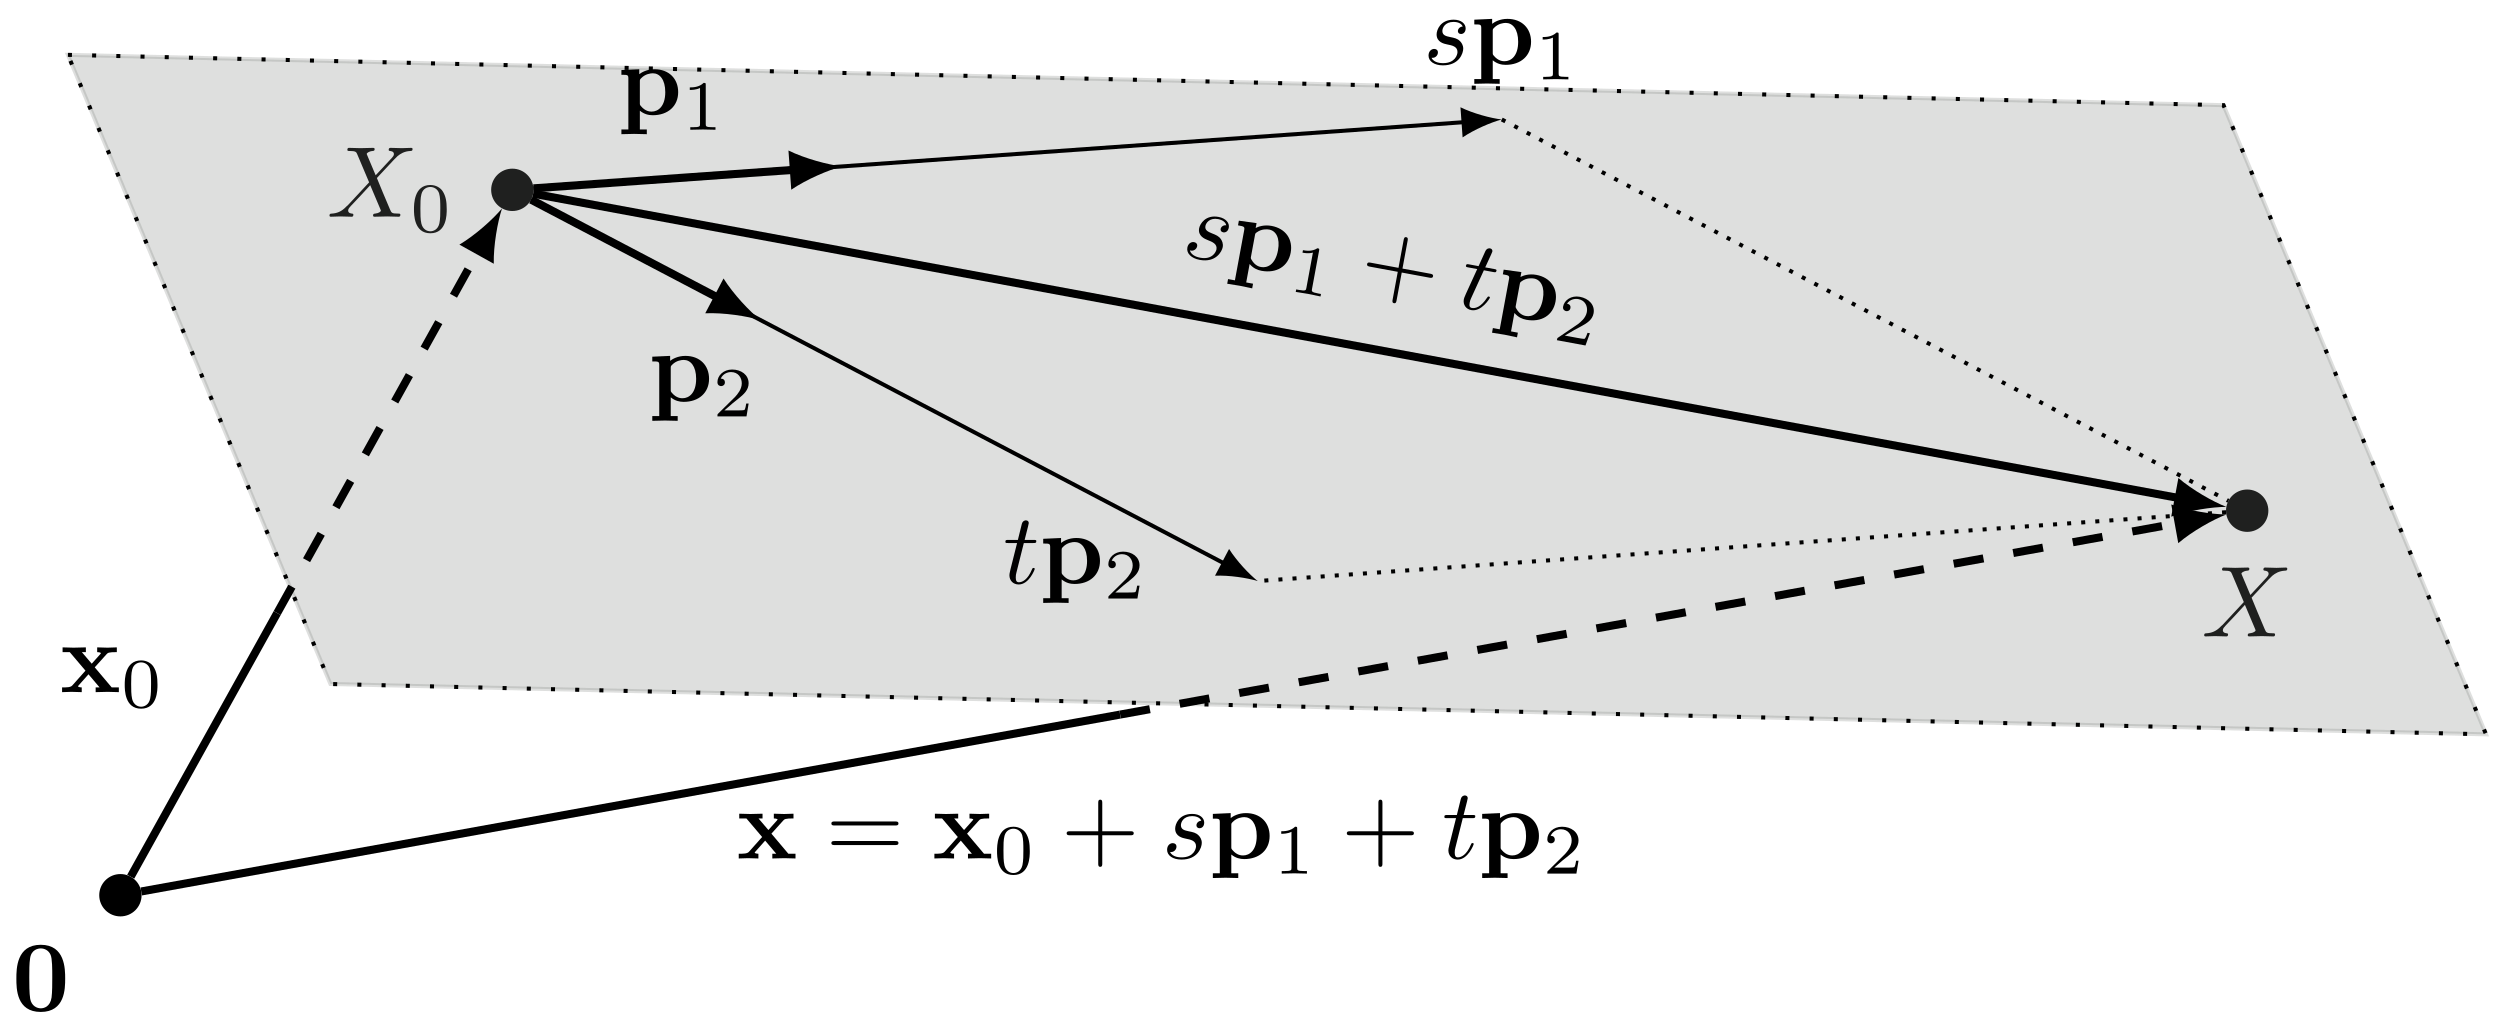 <svg xmlns="http://www.w3.org/2000/svg" xmlns:xlink="http://www.w3.org/1999/xlink" xmlns:inkscape="http://www.inkscape.org/namespaces/inkscape" version="1.1" width="247" height="102" viewBox="0 0 247 102">
<defs>
<path id="font_1_1" d="M.529 .319C.529 .416 .528 .655 .287 .655 .046 .655 .045 .417 .045 .319 .045 .22 .046-.011 .287-.011 .527-.011 .529 .219 .529 .319M.287 .025C.251 .025 .195 .047 .182 .12 .173 .172 .173 .276 .173 .331 .173 .403 .173 .468 .181 .52 .193 .609 .263 .619 .287 .619 .324 .619 .365 .6 .384 .556 .401 .519 .401 .413 .401 .331 .401 .275 .401 .184 .394 .132 .38 .039 .317 .025 .287 .025Z"/>
<path id="font_2_1" d="M.485 .411 .401 .61C.398 .618 .396 .622 .396 .623 .396 .629 .413 .648 .455 .652 .465 .653 .475 .654 .475 .671 .475 .683 .463 .683 .46 .683 .419 .683 .376 .68 .334 .68 .309 .68 .247 .683 .222 .683 .216 .683 .204 .683 .204 .663 .204 .652 .214 .652 .227 .652 .287 .652 .293 .642 .302 .62L.42 .341 .209 .114 .196 .103C.147 .05 .1 .034 .049 .031 .036 .03 .027 .03 .027 .011 .027 .01 .027 0 .04 0 .07 0 .103 .003 .134 .003 .171 .003 .21 0 .246 0 .252 0 .264 0 .264 .02 .264 .03 .254 .031 .252 .031 .243 .032 .212 .034 .212 .062 .212 .078 .227 .094 .239 .107L.341 .215 .431 .313 .532 .074C.536 .063 .537 .062 .537 .06 .537 .052 .518 .035 .479 .031 .468 .03 .459 .029 .459 .012 .459 0 .47 0 .474 0 .502 0 .572 .003 .6 .003 .625 .003 .686 0 .711 0 .718 0 .73 0 .73 .019 .73 .031 .72 .031 .712 .031 .645 .032 .643 .035 .626 .075 .587 .168 .52 .324 .497 .384 .565 .454 .67 .573 .702 .601 .731 .625 .769 .649 .829 .652 .842 .653 .851 .653 .851 .672 .851 .673 .851 .683 .838 .683 .808 .683 .775 .68 .744 .68 .707 .68 .669 .683 .633 .683 .627 .683 .614 .683 .614 .663 .614 .656 .619 .653 .626 .652 .635 .651 .666 .649 .666 .621 .666 .607 .655 .594 .647 .585L.485 .411Z"/>
<path id="font_3_1" d="M.516 .319C.516 .429 .503 .508 .457 .578 .426 .624 .364 .664 .284 .664 .052 .664 .052 .391 .052 .319 .052 .247 .052-.02 .284-.02 .516-.02 .516 .247 .516 .319M.284 .008C.238 .008 .177 .035 .157 .117 .143 .176 .143 .258 .143 .332 .143 .405 .143 .481 .158 .536 .179 .615 .243 .636 .284 .636 .338 .636 .39 .603 .408 .545 .424 .491 .425 .419 .425 .332 .425 .258 .425 .184 .412 .121 .392 .03 .324 .008 .284 .008Z"/>
<path id="font_1_3" d="M.346 .246 .463 .376C.476 .39 .482 .397 .565 .397V.444C.53 .442 .478 .441 .473 .441 .448 .441 .398 .443 .37 .444V.397C.384 .397 .396 .395 .408 .388 .404 .382 .404 .38 .4 .376L.316 .282 .218 .397H.258V.444C.232 .443 .169 .441 .137 .441 .105 .441 .06 .443 .027 .444V.397H.098L.254 .213 .123 .066C.106 .047 .07 .047 .022 .047V0C.057 .002 .109 .003 .114 .003 .139 .003 .197 .001 .217 0V.047C.199 .047 .18 .052 .18 .058 .18 .059 .18 .06 .187 .068L.284 .177 .394 .047H.355V0C.381 .001 .442 .003 .475 .003 .507 .003 .552 .001 .585 0V.047H.514L.346 .246Z"/>
<path id="font_2_2" d="M.391 .374C.363 .373 .343 .351 .343 .329 .343 .315 .352 .3 .374 .3 .396 .3 .42 .317 .42 .356 .42 .401 .377 .442 .301 .442 .169 .442 .132 .34 .132 .296 .132 .218 .206 .203 .235 .197 .287 .187 .339 .176 .339 .121 .339 .095 .316 .011 .196 .011 .182 .011 .105 .011 .082 .064 .12 .059 .145 .089 .145 .117 .145 .14 .129 .152 .108 .152 .082 .152 .052 .131 .052 .086 .052 .029 .109-.011 .195-.011 .357-.011 .396 .11 .396 .155 .396 .191 .377 .216 .365 .228 .338 .256 .309 .261 .265 .27 .229 .278 .189 .285 .189 .33 .189 .359 .213 .42 .301 .42 .326 .42 .376 .413 .391 .374Z"/>
<path id="font_1_2" d="M.22 .329C.22 .348 .221 .349 .235 .363 .275 .404 .327 .41 .349 .41 .416 .41 .472 .349 .472 .223 .472 .082 .402 .03 .337 .03 .323 .03 .276 .03 .231 .084 .22 .097 .22 .098 .22 .117V.329M.22 .039C.263 .004 .307-.006 .348-.006 .498-.006 .6 .084 .6 .223 .6 .356 .509 .45 .365 .45 .29 .45 .237 .419 .214 .401V.45L.037 .442V.395C.099 .395 .106 .395 .106 .357V-.147H.037V-.194C.065-.193 .125-.191 .163-.191 .202-.191 .261-.193 .289-.194V-.147H.22V.039Z"/>
<path id="font_3_2" d="M.335 .636C.335 .663 .333 .664 .305 .664 .241 .601 .15 .6 .109 .6V.564C.133 .564 .199 .564 .254 .592V.082C.254 .049 .254 .036 .154 .036H.116V0C.134 .001 .257 .004 .294 .004 .325 .004 .451 .001 .473 0V.036H.435C.335 .036 .335 .049 .335 .082V.636Z"/>
<path id="font_2_3" d="M.206 .4H.3C.32 .4 .33 .4 .33 .42 .33 .431 .32 .431 .302 .431H.214C.25 .572 .255 .592 .255 .598 .255 .615 .243 .625 .226 .625 .223 .625 .195 .624 .186 .589L.147 .431H.053C.033 .431 .023 .431 .023 .412 .023 .4 .031 .4 .051 .4H.139C.067 .116 .063 .099 .063 .081 .063 .027 .101-.011 .155-.011 .257-.011 .314 .135 .314 .143 .314 .153 .306 .153 .302 .153 .293 .153 .292 .15 .287 .139 .244 .035 .191 .011 .157 .011 .136 .011 .126 .024 .126 .057 .126 .081 .128 .088 .132 .105L.206 .4Z"/>
<path id="font_3_3" d="M.505 .182H.471C.468 .16 .458 .101 .445 .091 .437 .085 .36 .085 .346 .085H.162C.267 .178 .302 .206 .362 .253 .436 .312 .505 .374 .505 .469 .505 .59 .399 .664 .271 .664 .147 .664 .063 .577 .063 .485 .063 .434 .106 .429 .116 .429 .14 .429 .169 .446 .169 .482 .169 .5 .162 .535 .11 .535 .141 .606 .209 .628 .256 .628 .356 .628 .408 .55 .408 .469 .408 .382 .346 .313 .314 .277L.073 .039C.063 .03 .063 .028 .063 0H.475L.505 .182Z"/>
<path id="font_4_2" d="M.687 .327C.702 .327 .721 .327 .721 .347 .721 .367 .702 .367 .688 .367H.089C.075 .367 .056 .367 .056 .347 .056 .327 .075 .327 .09 .327H.687M.688 .133C.702 .133 .721 .133 .721 .153 .721 .173 .702 .173 .687 .173H.09C.075 .173 .056 .173 .056 .153 .056 .133 .075 .133 .089 .133H.688Z"/>
<path id="font_4_1" d="M.409 .23H.688C.702 .23 .721 .23 .721 .25 .721 .27 .702 .27 .688 .27H.409V.55C.409 .564 .409 .583 .389 .583 .369 .583 .369 .564 .369 .55V.27H.089C.075 .27 .056 .27 .056 .25 .056 .23 .075 .23 .089 .23H.369V-.05C.369-.064 .369-.083 .389-.083 .409-.083 .409-.064 .409-.05V.23Z"/>
</defs>
<path transform="matrix(1,0,0,-1,50.619,18.756)" d="M-36.73-69.693C-36.73-68.592-37.622-67.7-38.723-67.7-39.823-67.7-40.715-68.592-40.715-69.693-40.715-70.793-39.823-71.685-38.723-71.685-37.622-71.685-36.73-70.793-36.73-69.693ZM-38.723-69.693"/>
<path transform="matrix(1,0,0,-1,50.619,18.756)" stroke-width=".199" stroke-linecap="butt" stroke-miterlimit="10" stroke-linejoin="miter" fill="none" stroke="#000000" d="M-36.73-69.693C-36.73-68.592-37.622-67.7-38.723-67.7-39.823-67.7-40.715-68.592-40.715-69.693-40.715-70.793-39.823-71.685-38.723-71.685-37.622-71.685-36.73-70.793-36.73-69.693ZM-38.723-69.693"/>
<use data-text="0" xlink:href="#font_1_1" transform="matrix(9.963,0,0,-9.963,1.169,99.871)"/>
<path transform="matrix(1,0,0,-1,50.619,18.756)" d="M1.993 0C1.993 1.1 1.1 1.993 0 1.993-1.1 1.993-1.993 1.1-1.993 0-1.993-1.1-1.1-1.993 0-1.993 1.1-1.993 1.993-1.1 1.993 0ZM0 0"/>
<path transform="matrix(1,0,0,-1,50.619,18.756)" stroke-width=".199" stroke-linecap="butt" stroke-miterlimit="10" stroke-linejoin="miter" fill="none" stroke="#000000" d="M1.993 0C1.993 1.1 1.1 1.993 0 1.993-1.1 1.993-1.993 1.1-1.993 0-1.993-1.1-1.1-1.993 0-1.993 1.1-1.993 1.993-1.1 1.993 0ZM0 0"/>
<use data-text="X" xlink:href="#font_2_1" transform="matrix(9.963,0,0,-9.963,32.284,21.413)"/>
<use data-text="0" xlink:href="#font_3_1" transform="matrix(6.974,0,0,-6.974,40.538,22.908)"/>
<path transform="matrix(1,0,0,-1,50.619,18.756)" d="M173.396-31.701C173.396-30.601 172.504-29.708 171.403-29.708 170.303-29.708 169.411-30.601 169.411-31.701 169.411-32.801 170.303-33.694 171.403-33.694 172.504-33.694 173.396-32.801 173.396-31.701ZM171.403-31.701"/>
<path transform="matrix(1,0,0,-1,50.619,18.756)" stroke-width=".199" stroke-linecap="butt" stroke-miterlimit="10" stroke-linejoin="miter" fill="none" stroke="#000000" d="M173.396-31.701C173.396-30.601 172.504-29.708 171.403-29.708 170.303-29.708 169.411-30.601 169.411-31.701 169.411-32.801 170.303-33.694 171.403-33.694 172.504-33.694 173.396-32.801 173.396-31.701ZM171.403-31.701"/>
<use data-text="X" xlink:href="#font_2_1" transform="matrix(9.963,0,0,-9.963,217.504,62.878)"/>
<g>
<path transform="matrix(1,0,0,-1,50.619,18.756)" d="M-43.91 13.336 169.063 8.364 195.003-53.796-17.971-48.824-43.91 13.336Z" fill="#7f807f" fill-opacity=".25"/>
<path transform="matrix(1,0,0,-1,50.619,18.756)" stroke-width=".399" stroke-linecap="butt" stroke-miterlimit="10" stroke-linejoin="miter" fill="none" stroke="#7f807f" stroke-opacity=".25" d="M-43.91 13.336 169.063 8.364 195.003-53.796-17.971-48.824-43.91 13.336Z"/>
</g>
<path transform="matrix(1,0,0,-1,50.619,18.756)" stroke-width=".399" stroke-linecap="butt" stroke-dasharray=".399,1.993" stroke-miterlimit="10" stroke-linejoin="miter" fill="none" stroke="#000000" d="M-43.91 13.336 169.063 8.364 195.003-53.796-17.971-48.824-43.91 13.336Z"/>
<path transform="matrix(1,0,0,-1,50.619,18.756)" stroke-width=".797" stroke-linecap="butt" stroke-miterlimit="10" stroke-linejoin="miter" fill="none" stroke="#000000" d="M-37.706-67.864-23.234-41.816"/>
<use data-text="x" xlink:href="#font_1_3" transform="matrix(9.963,0,0,-9.963,5.914,68.384)"/>
<use data-text="0" xlink:href="#font_3_1" transform="matrix(6.974,0,0,-6.974,11.961,69.879)"/>
<path transform="matrix(1,0,0,-1,50.619,18.756)" stroke-width=".797" stroke-linecap="butt" stroke-dasharray="2.989,2.989" stroke-miterlimit="10" stroke-linejoin="miter" fill="none" stroke="#000000" d="M-23.234-41.816-3.281-5.904"/>
<path transform="matrix(.486,-.874,-.874,-.486,47.338,24.661)" d="M4.662 0C3.281 .259 1.036 1.036-.518 1.943V-1.943C1.036-1.036 3.281-.259 4.662 0"/>
<path transform="matrix(1,0,0,-1,50.619,18.756)" stroke-width=".399" stroke-linecap="butt" stroke-miterlimit="10" stroke-linejoin="miter" fill="none" stroke="#000000" d="M2.087 .148 94.178 6.697"/>
<path transform="matrix(.997,-.071,-.071,-.997,144.797,12.059)" d="M3.587 0C2.524 .199 .797 .797-.399 1.494V-1.494C.797-.797 2.524-.199 3.587 0"/>
<use data-text="s" xlink:href="#font_2_2" transform="matrix(9.963,0,0,-9.963,140.622,6.348)"/>
<use data-text="p" xlink:href="#font_1_2" transform="matrix(9.963,0,0,-9.963,145.292,6.348)"/>
<use data-text="1" xlink:href="#font_3_2" transform="matrix(6.974,0,0,-6.974,151.657,7.843)"/>
<path transform="matrix(1,0,0,-1,50.619,18.756)" stroke-width=".399" stroke-linecap="butt" stroke-miterlimit="10" stroke-linejoin="miter" fill="none" stroke="#000000" d="M1.852-.972 70.472-36.985"/>
<path transform="matrix(.885,.465,.465,-.885,121.091,55.743)" d="M3.587 0C2.524 .199 .797 .797-.399 1.494V-1.494C.797-.797 2.524-.199 3.587 0"/>
<use data-text="t" xlink:href="#font_2_3" transform="matrix(9.963,0,0,-9.963,99.102,57.637)"/>
<use data-text="p" xlink:href="#font_1_2" transform="matrix(9.963,0,0,-9.963,102.7,57.637)"/>
<use data-text="2" xlink:href="#font_3_3" transform="matrix(6.974,0,0,-6.974,109.065,59.132)"/>
<path transform="matrix(1,0,0,-1,50.619,18.756)" stroke-width=".399" stroke-linecap="butt" stroke-dasharray=".399,.996" stroke-miterlimit="10" stroke-linejoin="miter" fill="none" stroke="#000000" d="M97.756 6.951 169.551-30.729M169.316-31.849 73.647-38.652"/>
<path transform="matrix(1,0,0,-1,50.619,18.756)" stroke-width=".797" stroke-linecap="butt" stroke-miterlimit="10" stroke-linejoin="miter" fill="none" stroke="#000000" d="M-36.664-69.321 60.049-51.843"/>
<use data-text="x" xlink:href="#font_1_3" transform="matrix(9.963,0,0,-9.963,72.768,84.817)"/>
<use data-text="=" xlink:href="#font_4_2" transform="matrix(9.963,0,0,-9.963,81.583,84.817)"/>
<use data-text="x" xlink:href="#font_1_3" transform="matrix(9.963,0,0,-9.963,92.099,84.817)"/>
<use data-text="0" xlink:href="#font_3_1" transform="matrix(6.974,0,0,-6.974,98.145,86.312)"/>
<use data-text="+" xlink:href="#font_4_1" transform="matrix(9.963,0,0,-9.963,104.829,84.817)"/>
<use data-text="s" xlink:href="#font_2_2" transform="matrix(9.963,0,0,-9.963,114.791,84.817)"/>
<use data-text="p" xlink:href="#font_1_2" transform="matrix(9.963,0,0,-9.963,119.461,84.817)"/>
<use data-text="1" xlink:href="#font_3_2" transform="matrix(6.974,0,0,-6.974,125.826,86.312)"/>
<use data-text="+" xlink:href="#font_4_1" transform="matrix(9.963,0,0,-9.963,132.509,84.817)"/>
<use data-text="t" xlink:href="#font_2_3" transform="matrix(9.963,0,0,-9.963,142.472,84.817)"/>
<use data-text="p" xlink:href="#font_1_2" transform="matrix(9.963,0,0,-9.963,146.07,84.817)"/>
<use data-text="2" xlink:href="#font_3_3" transform="matrix(6.974,0,0,-6.974,152.435,86.312)"/>
<path transform="matrix(1,0,0,-1,50.619,18.756)" stroke-width=".797" stroke-linecap="butt" stroke-dasharray="2.989,2.989" stroke-miterlimit="10" stroke-linejoin="miter" fill="none" stroke="#000000" d="M60.049-51.843 164.757-32.903"/>
<path transform="matrix(.984,-.178,-.178,-.984,215.376,51.66)" d="M4.662 0C3.281 .259 1.036 1.036-.518 1.943V-1.943C1.036-1.036 3.281-.259 4.662 0"/>
<path transform="matrix(1,0,0,-1,50.619,18.756)" stroke-width=".797" stroke-linecap="butt" stroke-miterlimit="10" stroke-linejoin="miter" fill="none" stroke="#000000" d="M2.087 .148 27.935 1.986"/>
<path transform="matrix(.997,-.071,-.071,-.997,78.554,16.77)" d="M4.662 0C3.281 .259 1.036 1.036-.518 1.943V-1.943C1.036-1.036 3.281-.259 4.662 0"/>
<use data-text="p" xlink:href="#font_1_2" transform="matrix(9.963,0,0,-9.963,61.026,11.325)"/>
<use data-text="1" xlink:href="#font_3_2" transform="matrix(6.974,0,0,-6.974,67.391,12.82)"/>
<path transform="matrix(1,0,0,-1,50.619,18.756)" stroke-width=".797" stroke-linecap="butt" stroke-miterlimit="10" stroke-linejoin="miter" fill="none" stroke="#000000" d="M1.852-.972 20.421-10.717"/>
<path transform="matrix(.885,.465,.465,-.885,71.04,29.474)" d="M4.662 0C3.281 .259 1.036 1.036-.518 1.943V-1.943C1.036-1.036 3.281-.259 4.662 0"/>
<use data-text="p" xlink:href="#font_1_2" transform="matrix(9.963,0,0,-9.963,64.077,39.645)"/>
<use data-text="2" xlink:href="#font_3_3" transform="matrix(6.974,0,0,-6.974,70.442,41.14)"/>
<path transform="matrix(1,0,0,-1,50.619,18.756)" stroke-width=".797" stroke-linecap="butt" stroke-miterlimit="10" stroke-linejoin="miter" fill="none" stroke="#000000" d="M2.057-.38 164.761-30.473"/>
<path transform="matrix(.983,.182,.182,-.983,215.38,49.23)" d="M4.662 0C3.281 .259 1.036 1.036-.518 1.943V-1.943C1.036-1.036 3.281-.259 4.662 0"/>
<use data-text="s" xlink:href="#font_2_2" transform="matrix(9.796,1.812,1.812,-9.796,116.645,25.216)"/>
<use data-text="p" xlink:href="#font_1_2" transform="matrix(9.796,1.812,1.812,-9.796,121.237,26.066)"/>
<use data-text="1" xlink:href="#font_3_2" transform="matrix(6.857,1.268,1.268,-6.857,127.224,28.693)"/>
<use data-text="+" xlink:href="#font_4_1" transform="matrix(9.796,1.812,1.812,-9.796,134.068,28.439)"/>
<use data-text="t" xlink:href="#font_2_3" transform="matrix(9.796,1.812,1.812,-9.796,143.863,30.25)"/>
<use data-text="p" xlink:href="#font_1_2" transform="matrix(9.796,1.812,1.812,-9.796,147.401,30.904)"/>
<use data-text="2" xlink:href="#font_3_3" transform="matrix(6.857,1.268,1.268,-6.857,153.388,33.532)"/>
</svg>
